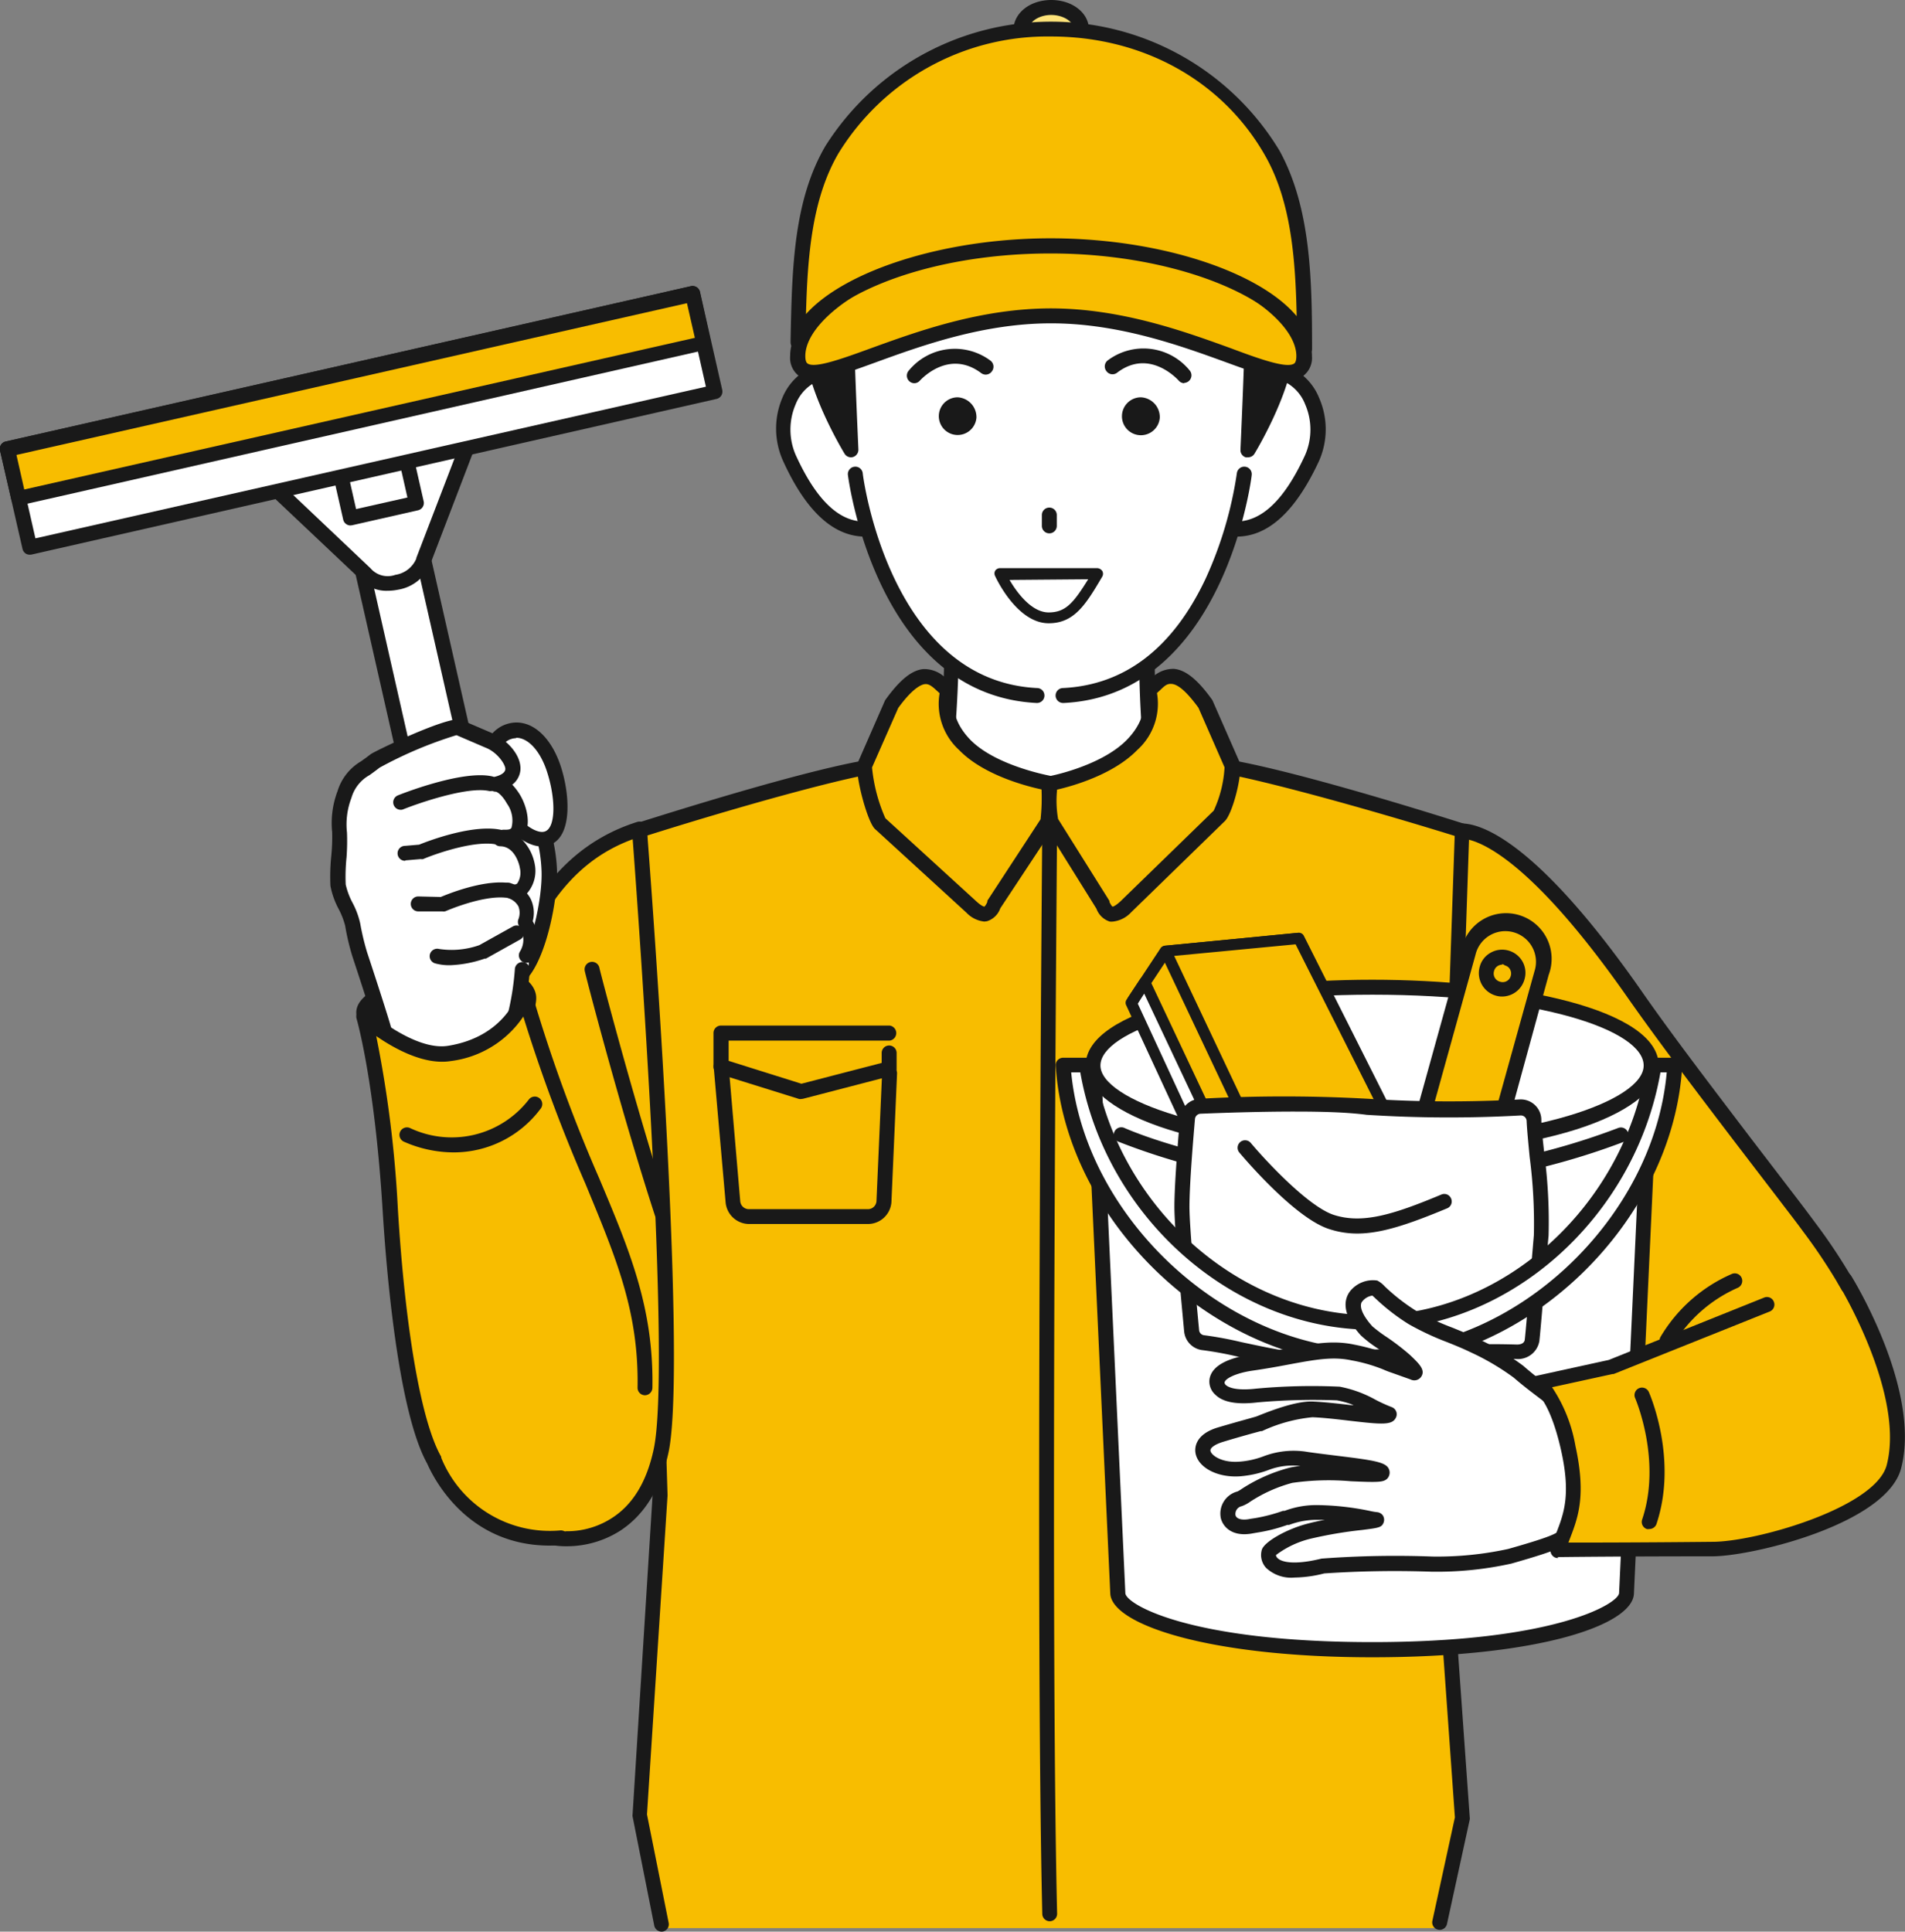 <svg xmlns="http://www.w3.org/2000/svg" viewBox="0 0 175.9 178.33"><rect x="0" y="0" width="175.9" height="178.33" fill="#808080" stroke="none"/><defs><style>.cls-1{fill:#f8bd00;}.cls-2{fill:#191919;}.cls-3{fill:#fff;}.cls-4{fill:#ffe37a;}</style></defs><g id="レイヤー_2" data-name="レイヤー 2"><g id="Contents"><path class="cls-1" d="M142.83,118.92c.42.43,20.17,15.58,20.72,16l8.29-14a51.66,51.66,0,0,0-4.8-7.67c-1.06-1.44-2.12-2.8-3.08-4.07-5.19-6.84-9.57-12.5-13-17.45-11.64-16.65-16.37-15-16.37-15s-.55,6.45-2.08,15.14a65.86,65.86,0,0,0-.77,17.46C134,112.68,138.64,114.64,142.83,118.92Z"/><path class="cls-2" d="M163.55,135.64a.67.67,0,0,1-.45-.16c-.19-.16-3.11-2.41-6.5-5-9.46-7.28-14-10.79-14.27-11.05h0a43,43,0,0,0-5.72-4.74,22.1,22.1,0,0,1-5.47-4.94.91.91,0,0,1-.12-.31,67.77,67.77,0,0,1,.78-17.66c1.5-8.55,2.06-15,2.07-15.08a.68.68,0,0,1,.46-.59c.54-.19,5.56-1.32,17.17,15.28,2.78,4,6.18,8.45,10.11,13.62l3.83,5c.7.91,1.43,1.87,2.16,2.86a51.61,51.61,0,0,1,4.86,7.78.66.66,0,0,1,0,.65l-8.3,14a.66.66,0,0,1-.48.33Zm-20.24-17.21c.49.44,8.7,6.75,14.13,10.94,2.93,2.25,4.95,3.8,5.91,4.55l7.71-13a52.1,52.1,0,0,0-4.57-7.23c-.73-1-1.46-1.93-2.15-2.84l-3.83-5c-3.94-5.17-7.34-9.65-10.15-13.65-9.07-13-13.79-14.6-15.17-14.76-.18,1.81-.78,7.49-2,14.59a66.19,66.19,0,0,0-.78,17.08,21.93,21.93,0,0,0,5.05,4.48A45.49,45.49,0,0,1,143.31,118.43Z"/><path class="cls-3" d="M84.8,82.38c3.86-11.57,3-28.26,3-28.26h18.31S104.73,70,108.85,82.38Z"/><path class="cls-2" d="M108.85,83.07h-24a.69.69,0,0,1-.56-.28.71.71,0,0,1-.09-.63c3.76-11.31,2.94-27.84,2.93-28a.7.7,0,0,1,.69-.73h18.31a.68.68,0,0,1,.5.22.67.67,0,0,1,.18.53c0,.16-1.28,15.89,2.75,28a.71.71,0,0,1-.1.63A.69.69,0,0,1,108.85,83.07Zm-23.1-1.38H107.9C104.62,71,105.14,58,105.34,54.81H88.49C88.6,58.07,88.84,71.58,85.75,81.69Z"/><path class="cls-1" d="M135,76.67S110.5,69,110.4,70.76c-.46,7.65-26.9,7.68-27.36,0-.1-1.72-24,5.84-24,5.84L61,138.07,59,167.56,61.09,178h71.83l2.1-9.71-2.11-30.17Z"/><path class="cls-2" d="M61.09,178.33a.7.7,0,0,1-.68-.56l-2-10.07a.62.62,0,0,1,0-.19L60.26,138,58.35,76.66a.69.69,0,0,1,.48-.68c8.47-2.68,22.9-7,24.52-5.89a.85.85,0,0,1,.38.67c.2,3.32,6.66,5.06,12.94,5.06s12.84-1.75,13-5.1a.85.85,0,0,1,.38-.67c1.63-1.12,16.45,3.25,25.14,6a.68.68,0,0,1,.48.68L133.6,138.1l2.11,29.68a.67.67,0,0,1,0,.2l-2.1,9.64a.69.69,0,1,1-1.35-.29l2.08-9.55-2.11-29.66,2.09-60.95c-10.14-3.14-21.19-6.08-23.26-6-.65,4.15-7.6,6-14.38,6S83,75.35,82.4,71.22c-2.12-.09-12.79,2.81-22.65,5.92l1.89,60.91-1.9,29.46,2,10a.68.68,0,0,1-.53.81Z"/><path class="cls-2" d="M96.93,177.37a.69.69,0,0,1-.69-.67c-.65-27.08,0-99.95,0-100.68a.68.68,0,0,1,.69-.68h0a.68.68,0,0,1,.68.69c0,.74-.65,73.58,0,100.63a.69.69,0,0,1-.67.71Z"/><path class="cls-2" d="M74,101.46a.76.76,0,0,1-.21,0l-7.43-2.32a.69.69,0,0,1-.48-.66V95.38a.69.69,0,0,1,.69-.7H82.14a.7.7,0,0,1,0,1.39H67.28v1.87L74,100.05l7.41-1.92v-.92a.69.69,0,0,1,1.38,0v1.45a.69.69,0,0,1-.52.67l-8.12,2.11Z"/><path class="cls-2" d="M80.14,113h-11A2.19,2.19,0,0,1,67,111L65.9,98.51a.69.69,0,0,1,.63-.75.7.7,0,0,1,.75.63l1.07,12.5a.8.8,0,0,0,.79.74h11a.79.79,0,0,0,.79-.75l.52-11.83a.69.69,0,0,1,1.38.06L82.31,111A2.18,2.18,0,0,1,80.14,113Z"/><path class="cls-2" d="M119.39,101.46a.69.69,0,0,1-.2,0l-7.77-2.32a.68.68,0,0,1-.5-.66V95.38a.69.69,0,0,1,.69-.7h15.55a.7.7,0,1,1,0,1.39H112.31v1.87l7.09,2.11,7.07-1.92v-.92a.7.7,0,0,1,1.39,0v1.45a.7.7,0,0,1-.51.67l-7.78,2.11Z"/><path class="cls-2" d="M125.17,113h-11a2.2,2.2,0,0,1-2.18-2l-1.06-12.5a.69.69,0,1,1,1.37-.12l1.07,12.5a.81.81,0,0,0,.8.74h11a.8.8,0,0,0,.79-.75l.51-11.83a.72.72,0,0,1,.72-.66.69.69,0,0,1,.66.72L127.34,111A2.18,2.18,0,0,1,125.17,113Z"/><path class="cls-1" d="M82.33,65l-2.47,5.65c-.23.69.86,4.9,1.41,5.39l8.44,7.72c1,.84,1.59.93,2.09-.22l5-7.62a18,18,0,0,0,.1-3.6s-5.19-.89-7.77-3.54-1.55-5.06-1.55-5.06C86.53,63.11,85.51,60.59,82.33,65Z"/><path class="cls-2" d="M90.89,85.08a2.65,2.65,0,0,1-1.64-.81L80.8,76.54c-.73-.65-1.91-5.17-1.6-6.12l2.5-5.71a.75.75,0,0,1,.07-.12c1.31-1.82,2.42-2.72,3.49-2.82a2.79,2.79,0,0,1,2.21,1,2.53,2.53,0,0,0,.44.37.67.67,0,0,1,.28.86c0,.08-.78,2.05,1.42,4.31C92,70.74,97,71.62,97,71.63a.69.69,0,0,1,.57.64,19.1,19.1,0,0,1-.12,3.81,1,1,0,0,1-.09.21l-5,7.57a1.9,1.9,0,0,1-1.23,1.19ZM80.52,70.85a15.16,15.16,0,0,0,1.23,4.69l8.43,7.7c.5.45.7.46.71.46h0s.12-.07.28-.44a.54.54,0,0,1,0-.11l4.91-7.51a17.9,17.9,0,0,0,.09-2.76c-1.45-.31-5.38-1.34-7.6-3.63A5.77,5.77,0,0,1,86.76,64l-.23-.21c-.45-.42-.75-.67-1.13-.63s-1.2.46-2.46,2.2Z"/><path class="cls-1" d="M111.32,65l2.47,5.65a9.82,9.82,0,0,1-1.2,4.69l-8.65,8.42c-.94.84-1.59.93-2.09-.22l-4.76-7.6c-.37-.84-.12-3-.12-3.59,0,0,5-.92,7.57-3.57s1.56-5.06,1.56-5.06C107.12,63.11,108.14,60.59,111.32,65Z"/><path class="cls-2" d="M102.77,85.08a1.53,1.53,0,0,1-.3,0,1.94,1.94,0,0,1-1.23-1.19L96.5,76.29l0-.09a8.34,8.34,0,0,1-.2-3.3c0-.24,0-.44,0-.56a.7.7,0,0,1,.57-.68c.05,0,4.81-.92,7.19-3.37,2.2-2.26,1.45-4.23,1.42-4.31a.7.7,0,0,1,.28-.86,2.53,2.53,0,0,0,.44-.37,2.79,2.79,0,0,1,2.21-1c1.07.1,2.18,1,3.49,2.82a.75.75,0,0,1,.07.12l2.48,5.65c.34,1-.64,4.84-1.38,5.49l-8.63,8.4A2.7,2.7,0,0,1,102.77,85.08ZM97.7,75.61l4.74,7.56a.39.39,0,0,1,0,.09c.17.37.28.44.29.44s.19,0,.71-.47l8.63-8.39a10.89,10.89,0,0,0,1-4l-2.41-5.5c-1.27-1.74-2-2.16-2.47-2.2s-.68.21-1.13.63l-.23.21A5.75,5.75,0,0,1,105,69.25c-2.22,2.28-6,3.33-7.4,3.65a.28.28,0,0,1,0,.09A9.82,9.82,0,0,0,97.7,75.61Z"/><path class="cls-3" d="M81.3,39.1c1,3.1,3.21,8.49.34,9.45s-6-.24-8.71-6.26c-1.37-3-.2-6.92,2.66-7.88S80.27,36,81.3,39.1Z"/><path class="cls-2" d="M79.89,49.54c-2.92,0-5.47-2.33-7.59-7a7.25,7.25,0,0,1-.06-5.81,5.32,5.32,0,0,1,3.13-3,4,4,0,0,1,4.24,1A10,10,0,0,1,82,38.88l.3.89c.94,2.73,2.11,6.13,1.13,8.11a2.51,2.51,0,0,1-1.53,1.32A6.05,6.05,0,0,1,79.89,49.54ZM76.77,34.9a3,3,0,0,0-1,.17,3.94,3.94,0,0,0-2.3,2.25,5.9,5.9,0,0,0,0,4.68c2.28,5,4.86,6.9,7.87,5.89a1.14,1.14,0,0,0,.72-.62c.73-1.46-.43-4.82-1.19-7.05l-.31-.9h0a9.16,9.16,0,0,0-2-3.58A2.71,2.71,0,0,0,76.77,34.9Z"/><path class="cls-3" d="M112.76,39.1c-1,3.1-3.2,8.49-.34,9.45s6-.24,8.72-6.26c1.37-3,.2-6.92-2.66-7.88S113.8,36,112.76,39.1Z"/><path class="cls-2" d="M114.18,49.54a6.15,6.15,0,0,1-2-.34,2.52,2.52,0,0,1-1.52-1.32c-1-2,.18-5.37,1.12-8.1l.31-.9h0a10.14,10.14,0,0,1,2.34-4.15,4,4,0,0,1,4.24-1,5.27,5.27,0,0,1,3.13,3,7.21,7.21,0,0,1,0,5.81C119.64,47.21,117.1,49.54,114.18,49.54Zm-.76-10.22-.31.9c-.76,2.23-1.92,5.59-1.19,7.05a1.14,1.14,0,0,0,.72.62c3,1,5.59-.92,7.87-5.88a5.88,5.88,0,0,0,0-4.69,3.9,3.9,0,0,0-2.29-2.25,2.63,2.63,0,0,0-2.85.66,8.91,8.91,0,0,0-2,3.58h0Z"/><path class="cls-3" d="M116.17,29c-.28,17.06-3.94,35.35-19.28,35.35C80.55,64.37,77.6,43.72,77.6,29S86.75,4,97.41,4,116.42,14.32,116.17,29Z"/><path class="cls-2" d="M95.72,64.9h0C80.86,64.16,78.31,44,78.29,43.83a.69.69,0,0,1,1.37-.16c0,.19,2.44,19.17,16.09,19.85a.69.69,0,0,1,0,1.38Z"/><path class="cls-2" d="M98.16,64.9a.69.69,0,0,1,0-1.38c5.69-.28,10.12-3.67,13.15-10.07a35.93,35.93,0,0,0,2.9-9.78.69.69,0,0,1,1.37.16c0,.21-2.53,20.33-17.35,21.07Z"/><path class="cls-2" d="M107.09,38.57a1.75,1.75,0,1,1-1.74-1.89A1.83,1.83,0,0,1,107.09,38.57Z"/><path class="cls-2" d="M90.16,38.57a1.74,1.74,0,1,1-1.74-1.89A1.83,1.83,0,0,1,90.16,38.57Z"/><path class="cls-2" d="M84.42,35.38a.7.7,0,0,1-.52-1.15,5.5,5.5,0,0,1,7.55-.94.7.7,0,0,1,.13,1,.69.69,0,0,1-1,.14c-3-2.23-5.56.62-5.67.74A.69.69,0,0,1,84.42,35.38Z"/><path class="cls-2" d="M109.36,35.38a.69.69,0,0,1-.52-.24c-.11-.12-2.71-3-5.68-.74a.69.69,0,0,1-1-.14.7.7,0,0,1,.14-1,5.5,5.5,0,0,1,7.55.94.7.7,0,0,1-.52,1.15Z"/><path class="cls-2" d="M96.89,49.24a.69.69,0,0,1-.69-.69v-1a.69.69,0,1,1,1.38,0v1A.69.69,0,0,1,96.89,49.24Z"/><path class="cls-3" d="M101.41,52.92c-1.64,2.69-2.56,4.1-4.58,4.1C94.21,57,92.36,53,92.36,53Z"/><path class="cls-2" d="M96.83,57.54c-2.92,0-4.86-4.17-4.94-4.35a.52.52,0,0,1,0-.5.54.54,0,0,1,.43-.24l9,0a.62.62,0,0,1,.46.26.53.53,0,0,1,0,.52C100.26,55.81,99.2,57.54,96.83,57.54Zm-3.61-4c.63,1.09,2,3,3.61,3s2.33-.95,3.65-3.06Z"/><path class="cls-4" d="M99.86,2.74c0,1.12-1.3.5-2.85.5s-2.74.62-2.74-.5S95.53.69,97.07.69,99.86,1.61,99.86,2.74Z"/><path class="cls-2" d="M95,4.1a1.38,1.38,0,0,1-1-.32,1.3,1.3,0,0,1-.42-1C93.58,1.2,95.11,0,97.07,0s3.48,1.2,3.48,2.74a1.32,1.32,0,0,1-.41,1c-.49.44-1.17.35-2,.25a10.16,10.16,0,0,0-2.34,0A6.92,6.92,0,0,1,95,4.1Zm2-1.55a10.8,10.8,0,0,1,1.35.1,5.11,5.11,0,0,0,.81.07c0-.73-1-1.34-2.1-1.34S95,2,95,2.72c.16,0,.47,0,.7-.06A8.74,8.74,0,0,1,97,2.55Z"/><path class="cls-2" d="M78.2,31.41c0,2,.37,10.12.37,10.12s-3-5-3.5-8.78c-.23-1.95.45-4.9,1.4-4.9S78.2,29.44,78.2,31.41Z"/><path class="cls-2" d="M78.57,42.22a.7.7,0,0,1-.59-.34c-.13-.21-3.13-5.19-3.59-9.05-.2-1.65.19-4.18,1.08-5.17a1.29,1.29,0,0,1,1-.5c1.38,0,2.42,1.82,2.42,4.25,0,1.93.37,10,.37,10.08a.7.7,0,0,1-.49.7A.69.69,0,0,1,78.57,42.22Zm-2.1-13.68a7.13,7.13,0,0,0-.71,4.13,20.72,20.72,0,0,0,2,5.86c-.11-2.54-.24-5.93-.24-7.12C77.51,29.63,76.84,28.54,76.47,28.54Z"/><path class="cls-2" d="M115.6,31.41c0,2-.37,10.12-.37,10.12s3-5,3.5-8.78c.23-1.95-.45-4.9-1.4-4.9S115.6,29.44,115.6,31.41Z"/><path class="cls-2" d="M115.23,42.22a.64.64,0,0,1-.2,0,.69.69,0,0,1-.49-.7c0-.08.37-8.15.37-10.08,0-2.43,1-4.25,2.42-4.25a1.29,1.29,0,0,1,1,.5c.88,1,1.28,3.52,1.08,5.17-.46,3.86-3.46,8.84-3.59,9.05A.7.7,0,0,1,115.23,42.22Zm2-13.7c-.28,0-.95,1.11-.95,2.89,0,1.19-.13,4.58-.24,7.12a20.72,20.72,0,0,0,2-5.86C118.25,30.87,117.63,28.75,117.24,28.52Z"/><path class="cls-1" d="M120.46,32.87c0,4.89-10.47-3.71-23.39-3.71s-23.4,8.6-23.4,3.71,10.48-10.82,23.4-10.82S120.46,28,120.46,32.87Z"/><path class="cls-2" d="M119,35.06c-1.35,0-3.26-.69-5.78-1.61-4.18-1.52-9.9-3.6-16.17-3.6s-12,2.08-16.18,3.6c-3.52,1.28-5.85,2.13-7.11,1.25a2.09,2.09,0,0,1-.8-1.83c0-5.33,10.52-11.51,24.09-11.51s24.09,6.18,24.09,11.51a2.09,2.09,0,0,1-.8,1.83A2.29,2.29,0,0,1,119,35.06Zm-22-6.59c6.51,0,12.37,2.13,16.65,3.68,2.66,1,5.18,1.89,5.85,1.41.13-.09.2-.33.2-.69,0-4.08-9.53-10.13-22.7-10.13S74.36,28.79,74.36,32.87c0,.36.07.6.21.69.67.47,3.19-.44,5.85-1.41C84.7,30.6,90.55,28.47,97.07,28.47Z"/><path class="cls-1" d="M97,22.71c12.56,0,22.82,4.74,23.44,9.5h0c-.07-6.63-.17-12.94-2.94-18-3.64-6.6-11-11.55-20.47-11.55A23.35,23.35,0,0,0,76.8,13.84c-2.9,5-3,11.22-3.13,17.83C75,27.1,84.91,22.71,97,22.71Z"/><path class="cls-2" d="M120.47,32.9a.73.73,0,0,1-.72-.6c-.55-4.2-10.39-8.9-22.75-8.9-12.13,0-21.51,4.37-22.67,8.46A.69.69,0,0,1,73,31.65v-.28c.13-6.6.27-12.84,3.21-17.88a24.64,24.64,0,0,1,41.94.43c2.88,5.24,3,11.87,3,18.28a.68.68,0,0,1-.2.49A.67.67,0,0,1,120.47,32.9ZM97,22c10.08,0,19.29,3.08,22.73,7.19-.11-5.27-.52-10.48-2.8-14.62-3.87-7-11.29-11.2-19.87-11.2A22.63,22.63,0,0,0,77.4,14.19C75,18.33,74.57,23.5,74.42,29,78,25,87.15,22,97,22Z"/><path class="cls-3" d="M101,98.37l2.25,48.73c.09,1.81,7.06,5.19,23.49,5.19,16.58,0,23.4-3.38,23.48-5.19l2.25-48.73Z"/><path class="cls-2" d="M126.7,153c-15,0-24-3-24.18-5.86L100.27,98.4a.69.69,0,0,1,.19-.51.68.68,0,0,1,.5-.22h51.47a.68.68,0,0,1,.5.22.69.69,0,0,1,.19.51l-2.25,48.73C150.74,150,142.23,153,126.7,153Zm-25-53.93,2.21,48c0,1,5.86,4.53,22.8,4.53s22.75-3.57,22.79-4.53l2.22-48Z"/><path class="cls-2" d="M126.61,109.68a62.19,62.19,0,0,1-23.37-4.29.68.68,0,0,1-.34-.91.7.7,0,0,1,.92-.35c.2.1,21,9.36,45.61,0a.69.69,0,0,1,.49,1.29A65.33,65.33,0,0,1,126.61,109.68Z"/><path class="cls-3" d="M152.47,98.37c0,4.17-11.54,7.56-25.77,7.56s-25.77-3.39-25.77-7.56,11.54-7.23,25.78-7.23S152.47,94.19,152.47,98.37Z"/><path class="cls-2" d="M126.7,106.62c-17.19,0-26.46-4.25-26.46-8.25,0-5.2,13.31-7.92,26.47-7.92s26.45,2.72,26.45,7.92C153.16,102.37,143.88,106.62,126.7,106.62Zm0-14.79c-15.5,0-25.09,3.39-25.09,6.54s10.3,6.87,25.08,6.87,25.08-3.62,25.08-6.87S142.19,91.83,126.71,91.83Z"/><path class="cls-1" d="M137.29,108.1l5.06-18.25A3.52,3.52,0,0,0,135.57,88l-5.06,18.25Zm1.81-19.7a1.47,1.47,0,0,1,1,1.81,1.47,1.47,0,1,1-1-1.81Z"/><path class="cls-2" d="M137.28,108.79a.57.57,0,0,1-.18,0l-6.78-1.88a.69.69,0,0,1-.48-.85l5.07-18.25A4.21,4.21,0,1,1,143,90L138,108.28a.72.72,0,0,1-.32.42A.73.73,0,0,1,137.28,108.79Zm-5.92-3.06,5.44,1.52,4.89-17.59a2.83,2.83,0,1,0-5.45-1.51ZM138.71,92a2,2,0,0,1-.58-.08,2.16,2.16,0,0,1-1.5-2.66,2.08,2.08,0,0,1,1-1.3,2.14,2.14,0,0,1,1.64-.21h0a2.15,2.15,0,0,1,1.3,1,2.12,2.12,0,0,1,.2,1.65A2.16,2.16,0,0,1,138.71,92Zm0-2.94a.75.75,0,0,0-.38.1.76.76,0,0,0-.37.47.78.78,0,0,0,.54,1,.77.77,0,0,0,1-.54.79.79,0,0,0-.07-.6.74.74,0,0,0-.47-.36h0A.76.76,0,0,0,138.71,89Z"/><polygon class="cls-1" points="107.64 87.83 104.63 92.36 115.88 117.23 129.59 113.74 132.14 110.88 119.58 86.66 107.64 87.83"/><path class="cls-2" d="M115.88,117.75a.5.5,0,0,1-.47-.3L104.16,92.58a.52.52,0,0,1,0-.5l3-4.54a.55.55,0,0,1,.38-.23l12-1.16a.5.5,0,0,1,.51.27l12.56,24.22a.52.52,0,0,1-.07.58L130,114.08a.47.47,0,0,1-.25.16L116,117.74ZM105.22,92.41l11,24.22,13.14-3.36,2.2-2.47L119.28,87.21l-11.35,1.11Z"/><polygon class="cls-3" points="105.74 90.69 117.63 115.89 115.88 117.23 104.47 92.61 105.74 90.69"/><path class="cls-2" d="M115.88,117.75h-.13a.5.5,0,0,1-.34-.29L104,92.83a.52.52,0,0,1,0-.51l1.27-1.92a.52.52,0,0,1,.47-.23.53.53,0,0,1,.43.3l11.89,25.2a.51.51,0,0,1-.15.63l-1.76,1.35A.5.5,0,0,1,115.88,117.75ZM105.06,92.66l11,23.77.91-.7-11.32-24Z"/><polygon class="cls-1" points="107.64 87.83 119.94 86.63 132.14 110.88 119.89 113.74 107.64 87.83"/><path class="cls-2" d="M119.89,114.25a.52.52,0,0,1-.47-.29L107.17,88.05a.51.51,0,0,1,0-.48.57.57,0,0,1,.4-.26l12.31-1.2a.52.52,0,0,1,.51.28l12.2,24.25a.51.51,0,0,1,0,.45.53.53,0,0,1-.35.29L120,114.24Zm-11.47-26,11.76,24.87,11.2-2.62L119.63,87.18Z"/><path class="cls-2" d="M116.35,117.63a.5.5,0,0,1-.37-.16.52.52,0,0,1,0-.73l3.54-3.38a.51.51,0,0,1,.73,0,.52.52,0,0,1,0,.73l-3.54,3.38A.54.54,0,0,1,116.35,117.63Z"/><path class="cls-3" d="M141.47,123.77a1.27,1.27,0,0,1-1.43,1,80.24,80.24,0,0,0-14.42.88c-4.87.77-11.94-1.52-14.49-1.74a1.21,1.21,0,0,1-1.1-1.1c-.17-1.88-.89-9.29-.89-11.44s.34-6.24.51-8.18a1.23,1.23,0,0,1,1.17-1.11,137.36,137.36,0,0,1,15.43.05,117.28,117.28,0,0,0,14.12.06,1.22,1.22,0,0,1,1.28,1.15c.11,2.48.92,7.92.67,10.66C142.12,116.33,141.64,122.34,141.47,123.77Z"/><path class="cls-2" d="M123.41,126.55a45.14,45.14,0,0,1-9.1-1.3,31.76,31.76,0,0,0-3.24-.6,1.92,1.92,0,0,1-1.73-1.73l-.08-.85c-.26-2.83-.82-8.71-.82-10.65,0-2.22.37-6.5.52-8.24a1.93,1.93,0,0,1,1.83-1.74,139.18,139.18,0,0,1,15.53,0,117.71,117.71,0,0,0,14,.06,1.9,1.9,0,0,1,2,1.81c0,.82.15,2,.28,3.25a48.06,48.06,0,0,1,.39,7.51c-.08.84-.19,2.19-.31,3.63-.21,2.43-.44,5.19-.54,6.1h0a2,2,0,0,1-2.16,1.66,80.33,80.33,0,0,0-14.28.87A14.35,14.35,0,0,1,123.41,126.55Zm-3.84-23.93c-3.62,0-7.23.14-8.72.2a.54.54,0,0,0-.51.48c-.15,1.73-.51,6-.51,8.12,0,1.87.57,7.93.81,10.52l.08.85a.52.52,0,0,0,.47.48,33.1,33.1,0,0,1,3.41.63c3.22.69,7.62,1.64,10.91,1.11a81.68,81.68,0,0,1,14.57-.88c.25,0,.66-.07.71-.44.1-.89.33-3.63.53-6,.12-1.45.24-2.8.31-3.65a46.94,46.94,0,0,0-.39-7.24c-.12-1.27-.24-2.47-.28-3.33a.53.53,0,0,0-.56-.49,119,119,0,0,1-14.22-.06C124.4,102.68,122,102.62,119.57,102.62Zm21.9,21.15h0Z"/><path class="cls-3" d="M152.73,98.37c-2,12.76-12.88,23.76-26,23.76s-24.4-11-26.37-23.76H98.17c.89,13.93,14.51,27,28.53,27s27.14-13,27.94-27Z"/><path class="cls-2" d="M126.7,126c-14.37,0-28.3-13.16-29.22-27.61a.67.67,0,0,1,.18-.52.69.69,0,0,1,.51-.22h2.16a.71.71,0,0,1,.69.59c2,13,13.28,23.18,25.68,23.18,12.21,0,23.35-10.18,25.35-23.18a.69.69,0,0,1,.68-.59h1.91a.68.68,0,0,1,.5.22.72.72,0,0,1,.19.52C154.51,112.86,140.86,126,126.7,126Zm-27.79-27c1.3,13.48,14.34,25.58,27.79,25.58,13.24,0,26-12.1,27.2-25.58h-.58c-2.34,13.37-13.93,23.76-26.62,23.76-12.88,0-24.61-10.39-26.95-23.76Z"/><path class="cls-2" d="M125.32,113.88a8.23,8.23,0,0,1-2.55-.4c-3.25-1-8.15-6.86-8.36-7.11a.69.69,0,0,1,1.06-.88c1.34,1.6,5.34,5.93,7.72,6.68,2.61.82,5.39,0,9.9-1.89a.68.68,0,0,1,.9.37.68.68,0,0,1-.36.9C130.14,113,127.6,113.88,125.32,113.88Z"/><path class="cls-1" d="M59,76.54c-7,2.22-13.1,8.83-14.91,28.29-2,21.65-4.18,34.6,6.82,37.1,1.76.4,8.28.41,10.09-8S59,76.54,59,76.54Z"/><path class="cls-2" d="M52.3,142.75a7.34,7.34,0,0,1-1.5-.14c-10.78-2.45-9.66-14-7.81-33.16.15-1.51.3-3.08.45-4.69C45,87.87,49.91,78.7,58.84,75.88a.69.69,0,0,1,.89.61c.16,2,3.8,49.18,2,57.59-.72,3.37-2.25,5.82-4.53,7.28A9.18,9.18,0,0,1,52.3,142.75Zm6.12-65.27c-5.14,1.9-11.71,7.15-13.6,27.41-.15,1.61-.31,3.18-.45,4.69-1.93,19.92-2.45,29.59,6.73,31.68a7.63,7.63,0,0,0,5.33-1.07c2-1.25,3.29-3.4,3.93-6.4C62,126.19,58.92,84.15,58.42,77.48Z"/><path class="cls-2" d="M61.14,112.71a.69.69,0,0,1-.66-.47C57.24,102.29,54,89.79,54,89.66a.69.69,0,0,1,1.34-.34c0,.12,3.25,12.59,6.47,22.49a.69.69,0,0,1-.44.87A.76.76,0,0,1,61.14,112.71Z"/><path class="cls-4" d="M48.78,91.94c.3,1.52-2.44,5.58-6.64,6.39s-8.26-3.13-8.55-4.66S36.8,90.85,41,90,48.49,90.41,48.78,91.94Z"/><path class="cls-2" d="M41,99.13c-4.08,0-7.73-3.55-8.07-5.32-.21-1.08.61-2,2.42-2.85a26.06,26.06,0,0,1,5.55-1.6,12.94,12.94,0,0,1,5.67.08c1.65.47,2.71,1.33,2.91,2.36h0c.2,1-.51,2.62-1.8,4.06A9.94,9.94,0,0,1,42.27,99,7.12,7.12,0,0,1,41,99.13Zm2.7-8.67a13.35,13.35,0,0,0-2.54.26,24.83,24.83,0,0,0-5.25,1.5c-1.19.54-1.68,1-1.62,1.32.22,1.13,3.89,4.86,7.73,4.11a8.51,8.51,0,0,0,4.63-2.71,4.56,4.56,0,0,0,1.47-2.87h0c-.07-.37-.61-.93-1.92-1.29A9.29,9.29,0,0,0,43.68,90.46Z"/><path class="cls-3" d="M50.72,80.29c.13,3.08-1.49,10.52-4,10.28s-6.88-7.75-6.42-12.52,2.55-7.43,5-7.19S50.53,75.5,50.72,80.29Z"/><path class="cls-2" d="M46.85,91.27h-.17c-2.16-.21-4.27-3.82-4.86-4.92A15.86,15.86,0,0,1,39.63,78c.48-5,2.77-8.11,5.8-7.81s5.78,5.09,6,10.09h0c.1,2.54-.95,8.39-3,10.32A2.28,2.28,0,0,1,46.85,91.27ZM45.06,71.53c-2.06,0-3.67,2.6-4.05,6.58a14.44,14.44,0,0,0,2,7.57c1.44,2.66,3,4.13,3.78,4.2.08,0,.3,0,.66-.31C49,88.12,50.13,82.86,50,80.32c-.19-4.63-2.74-8.58-4.73-8.77Z"/><path class="cls-3" d="M51.09,70.82c.83,2.42,1.07,6-.56,6.57s-4.22-2-5.05-4.44-.18-4.84,1.46-5.41S50.26,68.4,51.09,70.82Z"/><path class="cls-2" d="M50.05,78.15c-2.07,0-4.45-2.75-5.22-5-1-2.82-.14-5.58,1.89-6.28s4,.84,5,3.7h0c.91,2.64,1.2,6.7-1,7.45A2.09,2.09,0,0,1,50.05,78.15Zm-2.39-10a1.47,1.47,0,0,0-.5.09c-1.25.43-1.72,2.5-1,4.52.8,2.35,3.13,4.37,4.16,4s1-3.14.13-5.69C49.81,69.23,48.72,68.11,47.66,68.11Z"/><path class="cls-3" d="M48.41,91c.85-2.86.13-2.85.13-2.85a2.88,2.88,0,0,0-.1-3.1s-.33-2.88-1.62-2.93c1.6.71,2.09-1.3,1.88-2.22,0,0-.44-2.53-2.48-2.55l.29-.14c3.09.25.87-4.93-.74-4.89,2.93-.66,1.27-3.23-.63-4.06l-2.81-1.21c-.71-.23-7,2.55-7.7,3.09-1.58,1.24-2.11,1.24-2.82,3.09a7.64,7.64,0,0,0-.45,3.51c.09,1.16-.28,3.62-.16,4.9.1,1,1.2,2.65,1.35,3.64.12.77.53,2,.67,2.79a37,37,0,0,0,2.23,7.67S38.8,98,42.18,96.94a11.15,11.15,0,0,0,5.41-3.38A10.14,10.14,0,0,0,48.41,91Z"/><path class="cls-2" d="M47.48,94.74l-.18,0a.69.69,0,0,1-.48-.85,24.68,24.68,0,0,0,.72-4.42.69.69,0,1,1,1.38.08,25.21,25.21,0,0,1-.77,4.7A.68.68,0,0,1,47.48,94.74Z"/><rect class="cls-3" x="36.8" y="47.28" width="5.74" height="39.56" transform="translate(-13.84 10.43) rotate(-12.77)"/><path class="cls-2" d="M41.24,87.68a.7.7,0,0,1-.37-.11.67.67,0,0,1-.3-.43L31.82,48.56a.69.69,0,0,1,.52-.83l5.6-1.27a.7.7,0,0,1,.83.52l8.75,38.59a.69.69,0,0,1-.53.82L41.4,87.66ZM33.32,48.92l8.44,37.24,4.25-1L37.57,48Z"/><path class="cls-3" d="M39.1,51.76,44.16,38.6,23.51,43.28,33.74,53a2.73,2.73,0,0,0,2.91.77A3.12,3.12,0,0,0,39.1,51.76Z"/><path class="cls-2" d="M35.77,54.54a3.23,3.23,0,0,1-2.54-1.1L23,43.78a.67.67,0,0,1-.19-.68.68.68,0,0,1,.51-.5L44,37.93a.68.68,0,0,1,.68.22.71.71,0,0,1,.12.7L39.76,52a3.88,3.88,0,0,1-3,2.44A4.94,4.94,0,0,1,35.77,54.54ZM24.93,43.67l9.29,8.8.09.1a2.09,2.09,0,0,0,2.19.5,2.5,2.5,0,0,0,1.94-1.5s0,0,0-.06l4.59-11.95Z"/><rect class="cls-3" x="31.6" y="40.97" width="6.24" height="6.24" transform="translate(-8.89 8.76) rotate(-12.77)"/><path class="cls-2" d="M32.36,48.51a.69.69,0,0,1-.67-.54l-1.38-6.08a.69.69,0,0,1,.52-.83l6.08-1.38a.7.7,0,0,1,.83.52l1.38,6.08a.69.69,0,0,1-.52.83l-6.08,1.38Zm-.55-6.25L32.88,47l4.74-1.07-1.07-4.74Z"/><rect class="cls-3" x="0.92" y="34.15" width="64.86" height="9.32" transform="translate(-7.75 8.33) rotate(-12.77)"/><path class="cls-2" d="M2.75,51.21a.69.69,0,0,1-.37-.1.73.73,0,0,1-.3-.43L0,41.59a.69.69,0,0,1,.52-.83L63.8,26.42a.7.7,0,0,1,.83.52L66.69,36a.72.72,0,0,1-.09.52.7.7,0,0,1-.44.31L2.9,51.2ZM1.52,42,3.27,49.7l61.91-14-1.75-7.74Z"/><rect class="cls-1" x="0.4" y="34.21" width="64.86" height="4.66" transform="translate(-7.26 8.16) rotate(-12.77)"/><path class="cls-2" d="M1.72,46.67a.7.7,0,0,1-.37-.11.67.67,0,0,1-.3-.43L0,41.59a.69.69,0,0,1,.52-.83L63.8,26.42a.7.7,0,0,1,.83.52l1,4.55a.73.73,0,0,1-.09.52.72.72,0,0,1-.44.3L1.87,46.65ZM1.52,42l.72,3.19,61.92-14-.73-3.2Z"/><path class="cls-3" d="M48.44,85.07s.44,1.11-1.29,1.79c-2.38.94-8.9,1.85-8.9,1.85L35.43,69.64l6.24-2.48,2.86,1.1,1.67,2.27,1.12,5.12L48,80.1Z"/><path class="cls-2" d="M35.44,95.78a.7.7,0,0,1-.66-.49s-.7-2.33-2.22-6.93a21.48,21.48,0,0,1-.69-2.9,7.12,7.12,0,0,0-.6-1.54,7.48,7.48,0,0,1-.76-2.14A19,19,0,0,1,30.59,79a17.57,17.57,0,0,0,.08-2.17,8.31,8.31,0,0,1,.5-3.8,4.81,4.81,0,0,1,2.16-2.74c.25-.18.54-.38.88-.65s7.18-3.57,8.33-3.2l2.87,1.23c1.4.61,2.77,2.07,2.64,3.45a1.91,1.91,0,0,1-.75,1.32,5.52,5.52,0,0,1,.75,1c.58,1,1,2.62.37,3.65a2.14,2.14,0,0,1-.29.35,4.38,4.38,0,0,1,1.25,2.36,3.15,3.15,0,0,1-.72,2.68,2.65,2.65,0,0,1,.37.57,3,3,0,0,1,.16,2,3.44,3.44,0,0,1,0,3.51.69.69,0,0,1-1.2-.68,2.07,2.07,0,0,0,0-2.26,2.59,2.59,0,0,1-.12-.25.69.69,0,0,1,0-.51,1.65,1.65,0,0,0,0-1.18,1.62,1.62,0,0,0-.88-.74,2.28,2.28,0,0,1-.36-.13.69.69,0,0,1-.36-.88.69.69,0,0,1,.85-.41l.31.11a.32.32,0,0,0,.33-.07A1.78,1.78,0,0,0,48,80.13c0-.11-.39-2-1.82-2a.7.7,0,0,1-.3-1.32l.3-.14a.71.71,0,0,1,.35-.07c.36,0,.6,0,.7-.19a2.66,2.66,0,0,0-.42-2.22c-.43-.78-.9-1.1-1.05-1.1h0a.69.69,0,0,1-.15-1.36c.38-.08,1-.29,1.05-.7s-.73-1.58-1.81-2l-2.7-1.16a38,38,0,0,0-7.1,3c-.36.28-.66.5-.93.69a3.51,3.51,0,0,0-1.67,2.1,6.84,6.84,0,0,0-.41,3.21A20.76,20.76,0,0,1,32,79.13a17.51,17.51,0,0,0-.08,2.52,6.68,6.68,0,0,0,.63,1.69,7.55,7.55,0,0,1,.71,1.91,23.26,23.26,0,0,0,.64,2.68c1.53,4.62,2.23,6.93,2.23,7a.69.69,0,0,1-.66.89Z"/><path class="cls-2" d="M40.85,84.14h0l-2.23,0a.69.69,0,0,1,0-1.38h0l2.08.05c.71-.3,3.76-1.53,6.07-1.32a.69.69,0,0,1,.62.75.69.69,0,0,1-.75.63c-2.2-.2-5.49,1.25-5.52,1.26A.67.67,0,0,1,40.85,84.14Z"/><path class="cls-2" d="M37.4,79.47a.69.69,0,0,1,0-1.38l1.3-.11c.76-.31,5.13-2,7.73-1.33A.69.69,0,0,1,46,78c-1.93-.51-5.66.77-6.93,1.31a.54.54,0,0,1-.22,0l-1.41.12Z"/><path class="cls-2" d="M37,74.76a.69.69,0,0,1-.26-1.33c.24-.1,5.92-2.36,8.68-1.76a.68.68,0,0,1,.53.82.69.69,0,0,1-.82.53c-1.95-.42-6.35,1.08-7.88,1.69A.56.56,0,0,1,37,74.76Z"/><path class="cls-2" d="M41.56,89.11a4.88,4.88,0,0,1-1.38-.17.69.69,0,0,1-.48-.85.7.7,0,0,1,.85-.48,7.72,7.72,0,0,0,3.7-.35l3.09-1.72A.69.69,0,1,1,48,86.75L44.87,88.5l-.11,0A11,11,0,0,1,41.56,89.11Z"/><path class="cls-1" d="M59.48,129.78c.2-12-6-21.83-10.81-37.15,0,0-.63,4-6.39,4.44-6.33.51-8.93-3-8.93-3a121.87,121.87,0,0,1,2.51,15.25c.79,8,1,20.18,3.41,24.63,0,0,3.06,10.43,13.51,7.26C56.44,140.08,59.39,134.7,59.48,129.78Z"/><path class="cls-2" d="M41.89,106.39a11.43,11.43,0,0,1-4.62-1,.69.69,0,0,1,.61-1.24,9,9,0,0,0,10.95-2.64.69.69,0,1,1,1.07.87A10,10,0,0,1,41.89,106.39Z"/><path class="cls-2" d="M50.76,142.69c-8,0-11-6.87-11.32-7.58-2.71-4.88-3.78-18-4.11-23.39-.74-12-2.39-17.6-2.4-17.66a.69.69,0,0,1,1.12-.72s4.23,3.71,7.32,3.21c5.18-.83,6.39-4.65,6.44-4.81a.7.7,0,0,1,.66-.49h0a.68.68,0,0,1,.66.49,143.3,143.3,0,0,0,6.18,17c2.83,6.72,5.06,12,4.93,19.39a.7.7,0,0,1-.69.68h0a.69.69,0,0,1-.68-.7c.12-7.07-2-12-4.82-18.84a148.25,148.25,0,0,1-5.73-15.42,9.48,9.48,0,0,1-6.72,4.11c-2.42.38-5.17-1.14-6.86-2.31a108.57,108.57,0,0,1,2,16c.68,11.11,2.16,19.64,4,22.84l0,.09a10.83,10.83,0,0,0,11,6.71.69.69,0,0,1,.74.64.7.7,0,0,1-.64.74Z"/><path class="cls-3" d="M126.91,118.91c-.3-.13-3.73.63-.71,4,.42.48,2.57,1.81,3.5,2.68,1.46,1.38.81,1.12.81,1.12l-1.75-.63A18.92,18.92,0,0,0,125,124.9c-2.6-.55-4.86.29-9.4.95-1.21.17-3.08.68-3.16,1.74,0,.34.24,1.69,3.67,1.28a56.8,56.8,0,0,1,7.53-.18c2.12.39,3.08,1.26,4.7,1.86-.23.51-4.28-.29-7.07-.41-1.81-.08-5,1.34-5,1.34s-1.65.43-3.53,1c-3.16.94-1.3,3.41,1.79,3.17,2.61-.2,3-1.33,6.19-.89,3.41.47,6.87.73,6.94,1.22s-6.36-.36-8.51.28a17.79,17.79,0,0,0-4.65,2.15c-1.64.47-1.58,3,1.12,2.51a14.25,14.25,0,0,0,3.07-.75,8,8,0,0,1,3-.55,30.62,30.62,0,0,1,5.48.65c.14.19-3.45.36-6.17,1.06a7.78,7.78,0,0,0-3.79,2c-.25.76.48,2.43,5,1.29a98.13,98.13,0,0,1,10-.17,31.62,31.62,0,0,0,7.17-.72c5.34-1.52,4.84-1.67,5.48-2.45,1.25-1.55,1.67-4,1.54-7.12-.15-3.65-2.76-4.39-6.23-7.44a22.31,22.31,0,0,0-4.27-2.5c-1.49-.75-3.77-1.45-5.53-2.51A27.67,27.67,0,0,1,126.91,118.91Z"/><path class="cls-2" d="M119.53,145.64a3.38,3.38,0,0,1-2.61-.88,1.74,1.74,0,0,1-.4-1.71c.26-.74,2.33-1.91,4.27-2.4.5-.13,1-.24,1.55-.34h-.69a7.24,7.24,0,0,0-2.62.47l-.16,0a15.18,15.18,0,0,1-2.79.71l-.35.06c-1.86.38-2.77-.51-3-1.37a2.11,2.11,0,0,1,1.54-2.49,2.9,2.9,0,0,0,.38-.23,15,15,0,0,1,4.27-1.92,6.61,6.61,0,0,1,1.16-.2,6.24,6.24,0,0,0-3,.39,9.78,9.78,0,0,1-2.54.56c-2.07.16-3.9-.77-4.15-2.13-.07-.39-.14-1.73,2.11-2.39,1.69-.5,3.19-.9,3.5-1s3.38-1.46,5.22-1.38c1.09.05,2.37.19,3.51.33l.26,0a8,8,0,0,0-1.55-.44,57.74,57.74,0,0,0-7.33.19c-1.87.22-3.18,0-3.9-.72a1.63,1.63,0,0,1-.54-1.31c.13-1.6,2.4-2.17,3.75-2.37s2.43-.39,3.42-.58c2.46-.45,4.25-.78,6.23-.35a19.36,19.36,0,0,1,2.67.72l-.52-.37a11.36,11.36,0,0,1-1.57-1.21c-1.8-2-1.55-3.32-1-4.06a2.7,2.7,0,0,1,2.52-1h0a2.36,2.36,0,0,1,.67.52,18.24,18.24,0,0,0,2.91,2.27,24.18,24.18,0,0,0,3.41,1.58c.75.31,1.47.59,2.07.9a23.29,23.29,0,0,1,4.42,2.6c.87.76,1.7,1.39,2.43,2,2.18,1.65,3.9,2.95,4,6,.15,3.51-.41,6-1.7,7.58l-.16.23c-.56.8-1,1.12-5.66,2.45a31.79,31.79,0,0,1-7.38.75,97.05,97.05,0,0,0-9.91.16A11.62,11.62,0,0,1,119.53,145.64Zm-1.71-2.08a.4.4,0,0,0,.12.26c.39.43,1.67.67,4.08.07a91.76,91.76,0,0,1,10.24-.19,30.71,30.71,0,0,0,7-.7c4.45-1.26,4.62-1.51,4.91-1.92a3.72,3.72,0,0,1,.22-.3c1.07-1.31,1.52-3.49,1.39-6.65-.1-2.38-1.37-3.35-3.48-4.94-.75-.57-1.61-1.21-2.52-2a22.69,22.69,0,0,0-4.1-2.4c-.57-.28-1.26-.56-2-.86a25.42,25.42,0,0,1-3.6-1.68,19.25,19.25,0,0,1-3.13-2.43l-.23-.21a1.45,1.45,0,0,0-1,.63c-.21.47.16,1.28,1,2.21a13.13,13.13,0,0,0,1.34,1,21.92,21.92,0,0,1,2.12,1.63c.9.85,1.44,1.4,1.06,2a.77.77,0,0,1-1,.27h0l-1.71-.61c-.33-.11-.58-.21-.83-.32a14.7,14.7,0,0,0-2.9-.83c-1.71-.37-3.3-.08-5.69.36-1,.19-2.14.4-3.47.59-1.57.23-2.55.75-2.57,1.11h0a.36.36,0,0,0,.15.24c.19.16.85.53,2.75.31a55.93,55.93,0,0,1,7.74-.18,11,11,0,0,1,3.29,1.2,14,14,0,0,0,1.52.69.7.7,0,0,1,.39.93c-.33.75-1.24.68-4.32.32-1.11-.13-2.37-.28-3.41-.32a14.19,14.19,0,0,0-4.65,1.28l-.11,0s-1.64.43-3.51,1c-.72.22-1.19.55-1.14.82.07.42,1.06,1.13,2.68,1a7.89,7.89,0,0,0,2.21-.49,7.79,7.79,0,0,1,4.12-.4c.83.12,1.67.22,2.46.32,4,.49,4.95.63,5.07,1.5a.82.82,0,0,1-.21.63c-.35.35-.83.36-3.37.25a23.61,23.61,0,0,0-5.41.15,13.43,13.43,0,0,0-3.9,1.75,3.13,3.13,0,0,1-.76.4.74.74,0,0,0-.58.83c.09.36.63.5,1.37.34l.46-.07a15.06,15.06,0,0,0,2.56-.67l.15,0a8.28,8.28,0,0,1,3-.53,25.2,25.2,0,0,1,4.92.55,5.38,5.38,0,0,0,.58.1.75.75,0,0,1,.54.27.73.73,0,0,1,.09.71c-.18.44-.43.47-2,.67a38.52,38.52,0,0,0-4.59.77A8.71,8.71,0,0,0,117.82,143.56ZM130.73,126h0Z"/><path class="cls-1" d="M160.15,122.13l-11.62,3.64-6.68,2s2.17,1.68,3.2,7.22a12.62,12.62,0,0,1-.91,8.15,137.79,137.79,0,0,0,16-.14c3.8-.28,12.78-2.78,14.37-6.78,2.88-7.28-3.84-17.17-3.84-17.17Z"/><path class="cls-2" d="M152.28,141.16a.6.6,0,0,1-.22,0,.69.69,0,0,1-.43-.88c1.83-5.43-.62-11.15-.65-11.21a.69.69,0,1,1,1.27-.55c.11.25,2.7,6.25.69,12.21A.7.7,0,0,1,152.28,141.16Z"/><path class="cls-2" d="M143.85,143.84a.67.67,0,0,1-.55-.28.72.72,0,0,1-.11-.62c.15-.48.32-.93.5-1.38.71-1.83,1.38-3.57.44-7.73-1.09-4.8-2.49-5.44-2.51-5.45a.66.66,0,0,1-.49-.67.71.71,0,0,1,.57-.66l6.85-1.5,14.35-5.76a.68.68,0,0,1,.89.39.69.69,0,0,1-.38.9L149,126.85l-.1,0-5.59,1.22a14.05,14.05,0,0,1,2.16,5.42c1,4.57.25,6.58-.5,8.53l-.15.39c1.88,0,6.41,0,13.31-.07,4,0,15.05-3.15,16.08-7.08,1.71-6.57-4.38-16.59-4.44-16.69a.69.69,0,0,1,.22-1,.68.68,0,0,1,.95.23c.27.43,6.47,10.61,4.6,17.76-1.34,5.13-13.72,8.11-17.41,8.12-9.24,0-14.23.07-14.28.07Z"/><path class="cls-2" d="M153.93,124.45a.67.67,0,0,1-.31-.07.69.69,0,0,1-.31-.93,14.25,14.25,0,0,1,6.58-5.83.69.69,0,0,1,.92.34.7.7,0,0,1-.33.92,13.07,13.07,0,0,0-5.93,5.19A.71.71,0,0,1,153.93,124.45Z"/></g></g></svg>